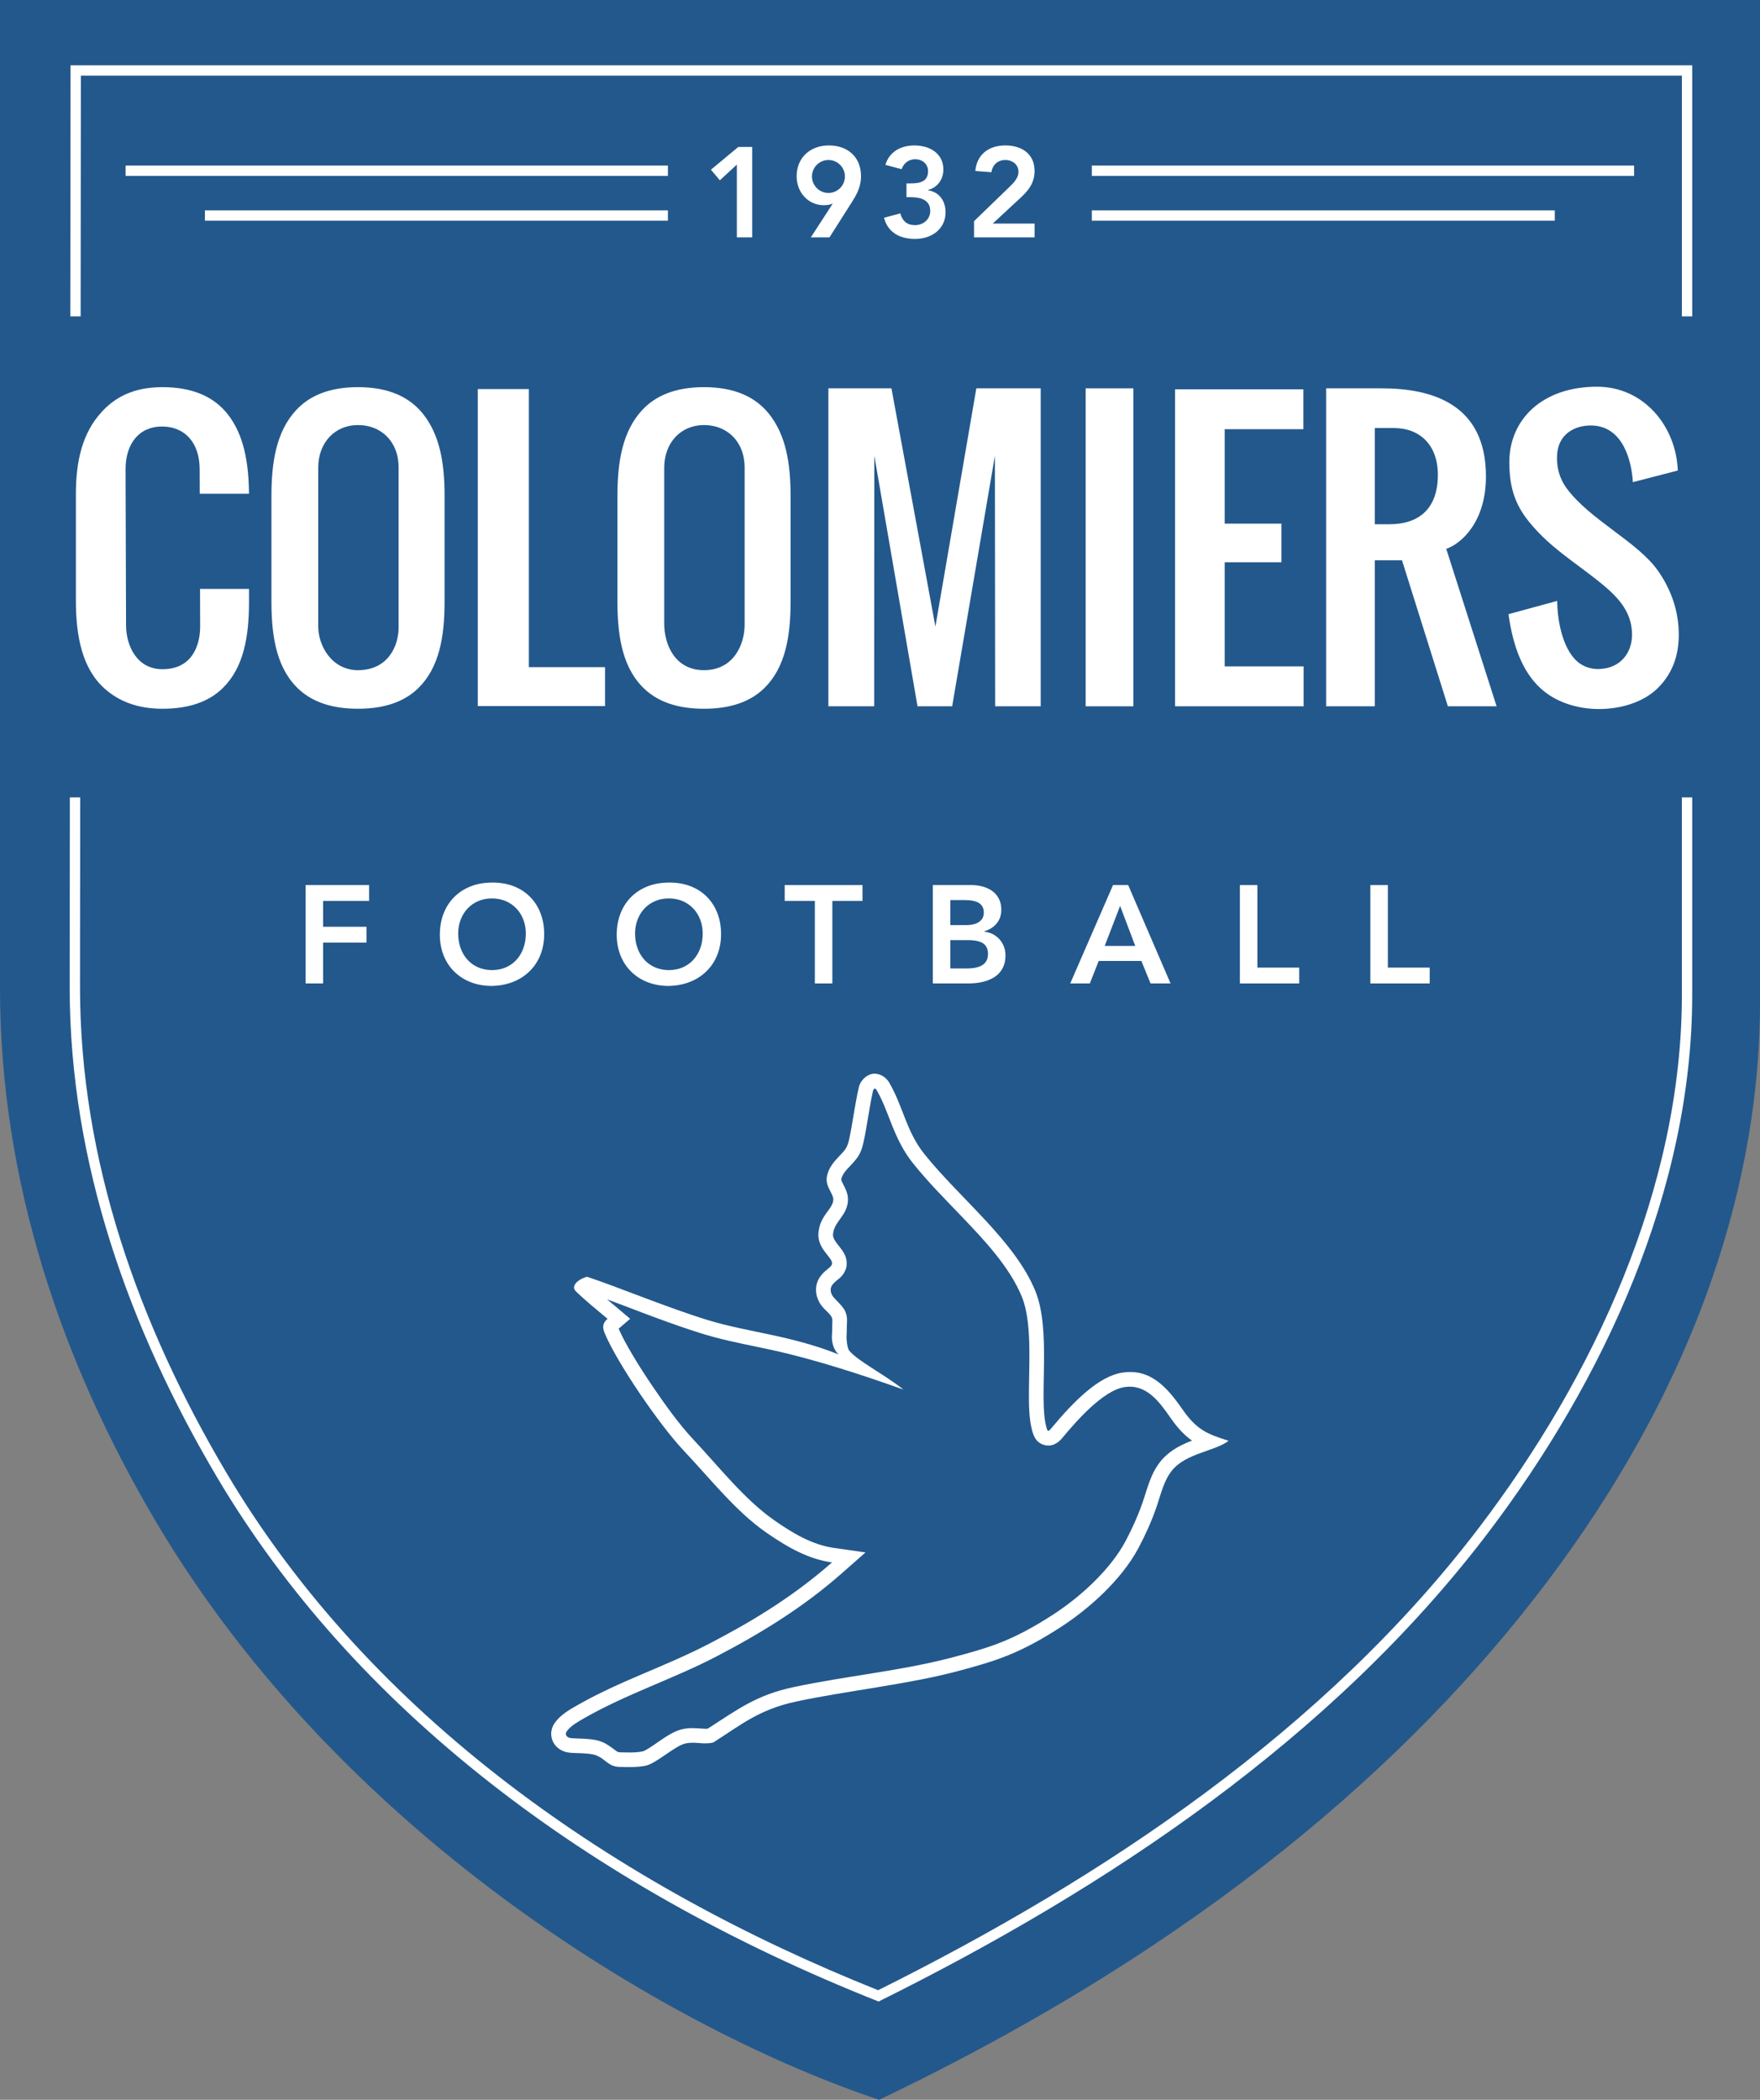 <?xml version="1.0" encoding="UTF-8" standalone="no"?>
<svg
   xmlns:dc="http://purl.org/dc/elements/1.1/"
   xmlns:cc="http://creativecommons.org/ns#"
   xmlns:rdf="http://www.w3.org/1999/02/22-rdf-syntax-ns#"
   xmlns:svg="http://www.w3.org/2000/svg"
   xmlns="http://www.w3.org/2000/svg"
   xmlns:sodipodi="http://sodipodi.sourceforge.net/DTD/sodipodi-0.dtd"
   xmlns:inkscape="http://www.inkscape.org/namespaces/inkscape"
   inkscape:version="1.0 (4035a4f, 2020-05-01)"
   sodipodi:docname="Logo US Colomiers Football - 2019.svg"
   viewBox="0 0 502.894 600"
   id="svg897"
   height="600"
   width="502.894"
   version="1.1">
  <rect x="0" y="0" width="502.894" height="600" fill="#808080" stroke="none"/>
  <defs
     id="defs901" />
  <sodipodi:namedview
     inkscape:current-layer="svg897"
     inkscape:window-maximized="0"
     inkscape:window-y="0"
     inkscape:window-x="0"
     inkscape:cy="283.46459"
     inkscape:cx="237.58789"
     inkscape:zoom="0.70555555"
     showgrid="false"
     id="namedview899"
     inkscape:window-height="900"
     inkscape:window-width="1440"
     inkscape:pageshadow="2"
     inkscape:pageopacity="0"
     guidetolerance="10"
     gridtolerance="10"
     objecttolerance="10"
     borderopacity="1"
     bordercolor="#666666"
     pagecolor="#ffffff" />
  <path
     d="m 0,0 h 502.894 v 286.66 c 0,41.348 -11.926,101.019 -61.776,166.573 C 403.561,502.623 344.401,555.474 251.191,600 193.597,580.798 98.62,526.045 44.662,434.977 17.681,389.439 0,337.693 0,282.271 Z"
     style="fill:#23588c;fill-rule:evenodd;stroke-width:1.058"
     id="path833" />
  <g
     transform="matrix(1.058,0,0,1.058,-63.553,-145.5)"
     id="g1002">
    <path
       id="path837"
       style="fill:#ffffff;fill-rule:evenodd"
       d="m 391.88,526.639 c -6.062,-1.861 -8.761,-3.167 -12.474,-8.497 -4.219,-6.057 -8.736,-11.123 -16.365,-9.885 -6.213,1.008 -12.872,7.562 -19.099,15.077 -0.889,1.073 -0.995,0.7 -1.331,-0.574 -2.04,-7.733 1.466,-25.871 -2.948,-36.614 -5.544,-13.497 -20.257,-24.878 -29.86,-36.829 -5.03,-6.259 -5.754,-12.816 -9.583,-19.409 -0.927,-1.596 -2.776,-2.64 -4.495,-2.37 -1.718,0.269 -3.31,1.855 -3.721,3.654 -1.048,4.59 -1.787,10.47 -2.665,14.31 -0.525,2.296 -1.43,3.005 -2.539,4.185 -1.427,1.517 -2.975,3.176 -3.418,5.626 -0.499,2.761 1.911,4.625 1.736,6.375 -0.253,2.534 -3.685,4.154 -4.021,8.935 -0.291,4.146 3.768,6.491 3.686,8.074 -0.059,1.139 -1.497,1.451 -2.967,3.297 -2.217,2.784 -1.519,6.358 0.528,8.639 1.572,1.752 2.636,2.19 2.52,3.832 -0.086,1.233 0.011,2.152 -0.111,3.645 -0.128,1.57 0.333,3.991 1.858,5.23 -13.094,-5.221 -24.359,-5.948 -35.207,-9.243 -10.848,-3.295 -24.555,-9.031 -32.768,-11.746 -2.425,0.631 -4.526,2.475 -3.034,3.929 2.713,2.643 5.538,4.877 8.554,7.431 -0.804,0.688 -1.709,1.634 -0.786,3.853 3.377,8.119 14.8,24.767 21.193,31.57 7.837,8.339 14.322,16.632 22.4,22.26 6.281,4.377 11.714,7.234 17.802,8.102 -11.424,10.061 -23.352,16.846 -33.105,21.921 -12.112,6.303 -24.03,9.986 -35.694,16.66 -2.208,1.263 -4.412,2.523 -5.965,4.606 -2.062,2.765 -1.036,6.43 2.173,7.775 1.824,0.765 4.054,0.349 7.343,0.772 3.889,0.5 4.254,3.407 7.833,3.491 1.753,0.041 4.57,0.194 7.097,-0.326 2.78,-0.572 7.81,-5.26 10.571,-5.958 2.761,-0.698 4.995,0.387 7.702,-0.319 7.542,-4.811 12.366,-8.904 22.36,-11.049 13.303,-2.855 30.177,-4.628 43.561,-8.19 10.722,-2.854 16.862,-4.806 27.825,-11.868 7.167,-4.617 16.316,-12.472 21.089,-21.449 1.855,-3.489 3.505,-7.157 4.797,-10.882 1.292,-3.725 2,-7.283 4.297,-10.089 3.799,-4.639 11.715,-5.164 15.229,-7.95 z" />
    <path
       id="path839"
       style="fill:#23588c;fill-rule:evenodd"
       d="m 251.221,604.382 c 8.036,-5.163 13.059,-9.041 23.031,-11.18 14.338,-3.077 29.212,-4.376 43.374,-8.145 3.86,-1.028 7.741,-2.083 11.488,-3.474 5.457,-2.025 10.33,-4.751 15.213,-7.897 7.376,-4.752 15.567,-12.135 19.74,-19.981 1.763,-3.316 3.321,-6.771 4.552,-10.321 1.399,-4.033 2.185,-7.892 4.973,-11.298 0.342,-0.417 0.709,-0.814 1.097,-1.187 1.909,-1.84 4.249,-3.075 6.687,-4.062 0.187,-0.076 0.397,-0.155 0.624,-0.239 -2.061,-1.446 -3.86,-3.356 -5.838,-6.195 -3.028,-4.348 -6.535,-9.208 -12.487,-8.242 -5.798,0.941 -13.124,9.396 -16.688,13.698 -1.237,1.492 -2.865,2.472 -4.906,1.91 -2.072,-0.571 -2.807,-2.159 -3.292,-3.998 -0.82,-3.11 -0.848,-6.848 -0.834,-10.058 0.017,-3.881 0.167,-7.758 0.121,-11.641 -0.054,-4.536 -0.331,-10.19 -2.069,-14.421 -3.285,-7.996 -10.3,-15.41 -16.22,-21.592 -4.448,-4.645 -9.034,-9.247 -13.065,-14.263 -2.764,-3.439 -4.444,-7.05 -6.04,-11.117 -1.175,-2.994 -2.258,-5.99 -3.88,-8.783 -0.083,-0.144 -0.3,-0.361 -0.482,-0.428 -0.192,0.115 -0.418,0.415 -0.461,0.606 -1.08,4.73 -1.587,9.592 -2.665,14.311 -0.653,2.858 -1.633,4.014 -3.512,6.012 -0.942,1.002 -2.154,2.215 -2.408,3.622 -0.044,0.242 0.287,0.886 0.388,1.086 0.835,1.66 1.589,3.01 1.393,4.977 -0.388,3.896 -3.775,5.451 -4.011,8.82 -0.164,2.341 3.886,4.241 3.69,8.003 -0.048,0.922 -0.059,0.948 -0.406,1.762 -0.877,2.066 -2.255,2.334 -3.416,3.792 -0.887,1.113 -0.502,2.555 0.378,3.535 1.962,2.187 3.767,3.269 3.521,6.75 -0.086,1.224 -0.013,2.442 -0.114,3.688 -0.045,0.552 0.144,3.164 0.725,3.867 2.373,2.867 9.288,6.266 14.642,10.509 -11.313,-4.015 -23.587,-8.052 -35.319,-10.639 -5.232,-1.154 -10.515,-2.107 -15.693,-3.492 -0.936,-0.25 -1.868,-0.515 -2.795,-0.796 -4.291,-1.303 -8.536,-2.811 -12.745,-4.359 -4.493,-1.652 -8.991,-3.428 -13.508,-5.093 0.905,0.754 1.811,1.506 2.708,2.265 l 3.544,3.001 -3.105,2.658 c 0.997,2.328 2.32,4.665 3.598,6.835 1.787,3.035 3.705,6.008 5.687,8.919 3.258,4.785 7.044,10.102 11.009,14.32 6.761,7.194 13.688,16.087 21.779,21.724 4.854,3.382 10.143,6.582 16.1,7.431 l 8.493,1.211 -6.438,5.67 c -10.353,9.118 -21.701,16.117 -33.892,22.461 -11.617,6.046 -24.202,10.088 -35.555,16.584 -1.617,0.926 -3.621,2.012 -4.759,3.539 -0.539,0.722 -0.279,1.425 0.532,1.765 0.412,0.173 1.3,0.193 1.74,0.21 1.549,0.058 3.032,0.088 4.578,0.287 3.032,0.39 4.177,1.444 6.468,3.093 0.348,0.25 0.522,0.357 0.953,0.367 2.036,0.048 4.195,0.168 6.201,-0.244 0.886,-0.225 3.103,-1.805 3.906,-2.353 1.895,-1.294 4.272,-3.004 6.499,-3.568 1.899,-0.48 3.507,-0.387 5.419,-0.244 0.561,0.042 1.174,0.09 1.752,0.025 z" />
  </g>
  <g
     transform="matrix(1.058,0,0,1.058,-63.553,-145.5)"
     id="g991">
    <path
       id="path841"
       style="fill:#ffffff;fill-rule:evenodd"
       d="m 259.072,201.638 h 4.14 v -24.424 h -3.76 l -7.382,6.141 2.414,2.863 4.588,-4.243 z" />
    <path
       id="path843"
       style="fill:#ffffff;fill-rule:evenodd"
       d="m 284.083,201.638 6.244,-9.831 c 0.455,-0.708 0.851,-1.415 1.19,-2.116 0.339,-0.707 0.604,-1.432 0.793,-2.185 0.195,-0.747 0.287,-1.546 0.293,-2.392 -0.006,-1.299 -0.219,-2.455 -0.638,-3.484 -0.426,-1.024 -1.018,-1.897 -1.794,-2.616 -0.77,-0.719 -1.69,-1.265 -2.748,-1.644 -1.058,-0.373 -2.231,-0.569 -3.513,-0.569 -1.259,0.006 -2.414,0.201 -3.467,0.593 -1.058,0.391 -1.978,0.948 -2.753,1.679 -0.782,0.73 -1.386,1.61 -1.817,2.633 -0.431,1.024 -0.649,2.174 -0.655,3.444 0.006,1.069 0.184,2.07 0.54,3.006 0.357,0.937 0.862,1.765 1.518,2.484 0.649,0.713 1.426,1.277 2.322,1.685 0.897,0.408 1.886,0.615 2.967,0.621 0.281,0 0.563,-0.017 0.851,-0.046 0.287,-0.029 0.558,-0.074 0.805,-0.138 0.247,-0.063 0.454,-0.138 0.621,-0.23 l 0.069,0.069 -5.864,9.038 z m 4.174,-16.455 c -0.006,0.615 -0.121,1.19 -0.351,1.73 -0.23,0.535 -0.546,1.007 -0.954,1.415 -0.408,0.408 -0.88,0.725 -1.415,0.954 -0.54,0.23 -1.115,0.345 -1.73,0.351 -0.615,-0.006 -1.19,-0.12 -1.731,-0.351 -0.535,-0.23 -1.006,-0.546 -1.414,-0.954 -0.408,-0.408 -0.724,-0.88 -0.955,-1.415 -0.23,-0.54 -0.345,-1.115 -0.351,-1.73 0.006,-0.615 0.121,-1.196 0.351,-1.731 0.23,-0.534 0.546,-1.006 0.955,-1.414 0.408,-0.408 0.879,-0.724 1.414,-0.955 0.54,-0.23 1.115,-0.345 1.731,-0.351 0.615,0.006 1.19,0.121 1.73,0.351 0.535,0.23 1.006,0.547 1.415,0.955 0.408,0.408 0.725,0.88 0.954,1.414 0.23,0.535 0.345,1.115 0.351,1.731 z" />
    <path
       id="path845"
       style="fill:#ffffff;fill-rule:evenodd"
       d="m 304.884,190.771 h 1 c 0.638,-0.006 1.276,0.04 1.909,0.138 0.632,0.092 1.219,0.27 1.742,0.535 0.529,0.259 0.954,0.638 1.276,1.133 0.316,0.489 0.483,1.133 0.489,1.921 -0.006,0.569 -0.115,1.092 -0.328,1.558 -0.219,0.472 -0.517,0.874 -0.897,1.214 -0.38,0.334 -0.816,0.598 -1.305,0.782 -0.494,0.184 -1.018,0.276 -1.575,0.276 -1.098,-0.006 -1.972,-0.287 -2.616,-0.834 -0.644,-0.552 -1.098,-1.334 -1.351,-2.34 l -4.415,1.173 c 0.368,1.351 0.954,2.449 1.759,3.295 0.805,0.845 1.777,1.46 2.909,1.852 1.133,0.391 2.368,0.586 3.714,0.581 1.098,0 2.139,-0.161 3.122,-0.472 0.989,-0.316 1.863,-0.776 2.633,-1.386 0.765,-0.615 1.368,-1.368 1.811,-2.259 0.443,-0.897 0.667,-1.926 0.679,-3.094 0,-1.012 -0.184,-1.932 -0.547,-2.771 -0.356,-0.839 -0.891,-1.535 -1.598,-2.093 -0.707,-0.552 -1.581,-0.908 -2.616,-1.069 v -0.069 c 0.868,-0.224 1.61,-0.603 2.231,-1.138 0.621,-0.535 1.104,-1.179 1.437,-1.932 0.334,-0.753 0.5,-1.57 0.506,-2.449 -0.006,-1.081 -0.219,-2.024 -0.632,-2.84 -0.414,-0.811 -0.983,-1.489 -1.702,-2.035 -0.724,-0.547 -1.558,-0.961 -2.495,-1.231 -0.943,-0.276 -1.938,-0.414 -3.001,-0.414 -0.903,0 -1.765,0.104 -2.587,0.311 -0.822,0.207 -1.581,0.523 -2.271,0.954 -0.696,0.426 -1.294,0.972 -1.8,1.633 -0.512,0.656 -0.903,1.443 -1.173,2.346 l 4.381,1.173 c 0.201,-0.563 0.483,-1.046 0.839,-1.449 0.362,-0.402 0.782,-0.707 1.265,-0.919 0.477,-0.213 1,-0.322 1.552,-0.322 0.684,0.006 1.288,0.144 1.811,0.42 0.517,0.27 0.926,0.65 1.225,1.127 0.293,0.483 0.443,1.034 0.448,1.661 -0.006,0.736 -0.144,1.322 -0.408,1.771 -0.264,0.443 -0.626,0.776 -1.081,0.995 -0.448,0.225 -0.96,0.374 -1.523,0.449 -0.564,0.069 -1.144,0.103 -1.748,0.098 h -1.069 z" />
    <path
       id="path847"
       style="fill:#ffffff;fill-rule:evenodd"
       d="m 323.132,201.638 h 16.351 v -3.726 h -11.315 l 7.555,-7.003 c 0.73,-0.661 1.38,-1.351 1.943,-2.07 0.564,-0.713 1.007,-1.489 1.322,-2.328 0.322,-0.834 0.489,-1.759 0.494,-2.777 -0.006,-1.173 -0.212,-2.196 -0.615,-3.065 -0.408,-0.868 -0.972,-1.587 -1.69,-2.162 -0.725,-0.575 -1.558,-1 -2.513,-1.282 -0.954,-0.287 -1.978,-0.426 -3.082,-0.426 -1.109,0 -2.133,0.15 -3.07,0.443 -0.943,0.293 -1.765,0.73 -2.484,1.311 -0.713,0.581 -1.294,1.299 -1.731,2.161 -0.443,0.857 -0.713,1.852 -0.822,2.984 l 4.347,0.345 c 0.098,-0.672 0.311,-1.253 0.644,-1.747 0.334,-0.494 0.77,-0.88 1.299,-1.15 0.529,-0.276 1.133,-0.414 1.817,-0.414 0.644,0 1.231,0.133 1.765,0.386 0.535,0.259 0.966,0.621 1.288,1.104 0.328,0.477 0.494,1.046 0.5,1.719 -0.006,0.419 -0.081,0.822 -0.23,1.201 -0.155,0.385 -0.356,0.748 -0.604,1.087 -0.247,0.345 -0.517,0.666 -0.811,0.977 -0.293,0.305 -0.587,0.598 -0.874,0.874 l -9.486,9.176 z" />
  </g>
  <g
     transform="matrix(1.058,0,0,1.058,-63.553,-145.5)"
     id="g985">
    <path
       d="m 142.606,403.128 h 4.729 v -11.032 h 11.708 v -4.278 h -11.708 v -6.98 h 12.421 v -4.278 h -17.149 z"
       style="fill:#ffffff;fill-rule:evenodd"
       id="path849" />
    <path
       d="m 178.856,389.956 c 0.013,2.083 0.356,3.965 1.044,5.66 0.682,1.695 1.651,3.152 2.908,4.372 1.251,1.22 2.727,2.158 4.441,2.814 1.707,0.663 3.59,0.994 5.641,1 2.083,-0.044 3.984,-0.407 5.71,-1.082 1.726,-0.682 3.215,-1.632 4.472,-2.864 1.263,-1.226 2.233,-2.689 2.921,-4.384 0.688,-1.701 1.038,-3.584 1.044,-5.666 -0.006,-2.139 -0.356,-4.065 -1.044,-5.791 -0.688,-1.72 -1.658,-3.196 -2.921,-4.422 -1.257,-1.226 -2.746,-2.158 -4.472,-2.795 -1.726,-0.638 -3.627,-0.945 -5.71,-0.913 -2.051,0.007 -3.934,0.338 -5.641,1.001 -1.714,0.663 -3.19,1.607 -4.441,2.839 -1.257,1.232 -2.227,2.715 -2.908,4.441 -0.688,1.726 -1.032,3.653 -1.044,5.791 z m 4.953,-0.3 c 0.006,-1.332 0.225,-2.57 0.657,-3.715 0.432,-1.145 1.044,-2.152 1.845,-3.014 0.806,-0.869 1.763,-1.539 2.883,-2.026 1.113,-0.481 2.358,-0.732 3.734,-0.738 1.382,0.006 2.639,0.256 3.759,0.738 1.12,0.488 2.082,1.157 2.889,2.026 0.806,0.863 1.419,1.87 1.851,3.014 0.438,1.145 0.65,2.383 0.657,3.715 -0.007,1.426 -0.219,2.733 -0.657,3.934 -0.432,1.194 -1.045,2.239 -1.851,3.127 -0.807,0.888 -1.77,1.576 -2.889,2.064 -1.12,0.488 -2.377,0.738 -3.759,0.744 -1.376,-0.006 -2.62,-0.256 -3.734,-0.744 -1.12,-0.488 -2.076,-1.176 -2.883,-2.064 -0.801,-0.888 -1.413,-1.933 -1.845,-3.127 -0.432,-1.201 -0.65,-2.508 -0.657,-3.934 z"
       style="fill:#ffffff;fill-rule:evenodd"
       id="path851" />
    <path
       d="m 226.626,389.956 c 0.013,2.083 0.356,3.965 1.044,5.66 0.682,1.695 1.651,3.152 2.908,4.372 1.251,1.22 2.727,2.158 4.441,2.814 1.707,0.663 3.59,0.994 5.641,1 2.083,-0.044 3.984,-0.407 5.71,-1.082 1.726,-0.682 3.215,-1.632 4.472,-2.864 1.263,-1.226 2.233,-2.689 2.921,-4.384 0.688,-1.701 1.038,-3.584 1.044,-5.666 -0.006,-2.139 -0.356,-4.065 -1.044,-5.791 -0.688,-1.72 -1.658,-3.196 -2.921,-4.422 -1.257,-1.226 -2.746,-2.158 -4.472,-2.795 -1.726,-0.638 -3.627,-0.945 -5.71,-0.913 -2.051,0.007 -3.934,0.338 -5.641,1.001 -1.714,0.663 -3.19,1.607 -4.441,2.839 -1.257,1.232 -2.227,2.715 -2.908,4.441 -0.688,1.726 -1.032,3.653 -1.044,5.791 z m 4.953,-0.3 c 0.006,-1.332 0.225,-2.57 0.657,-3.715 0.432,-1.145 1.044,-2.152 1.845,-3.014 0.807,-0.869 1.763,-1.539 2.883,-2.026 1.113,-0.481 2.358,-0.732 3.734,-0.738 1.382,0.006 2.639,0.256 3.759,0.738 1.12,0.488 2.082,1.157 2.889,2.026 0.806,0.863 1.42,1.87 1.851,3.014 0.438,1.145 0.65,2.383 0.657,3.715 -0.006,1.426 -0.219,2.733 -0.657,3.934 -0.432,1.194 -1.045,2.239 -1.851,3.127 -0.807,0.888 -1.77,1.576 -2.889,2.064 -1.119,0.488 -2.377,0.738 -3.759,0.744 -1.376,-0.006 -2.62,-0.256 -3.734,-0.744 -1.12,-0.488 -2.076,-1.176 -2.883,-2.064 -0.801,-0.888 -1.413,-1.933 -1.845,-3.127 -0.432,-1.201 -0.65,-2.508 -0.657,-3.934 z"
       style="fill:#ffffff;fill-rule:evenodd"
       id="path853" />
    <path
       d="m 280.137,403.128 h 4.728 v -22.29 h 8.143 v -4.278 h -21.014 v 4.278 h 8.143 z"
       style="fill:#ffffff;fill-rule:evenodd"
       id="path855" />
    <path
       d="m 311.995,403.128 h 9.569 c 1.013,0 2.007,-0.075 2.977,-0.232 0.976,-0.162 1.883,-0.419 2.733,-0.775 0.857,-0.35 1.607,-0.826 2.258,-1.407 0.65,-0.588 1.157,-1.307 1.526,-2.158 0.369,-0.851 0.557,-1.858 0.563,-3.009 -0.007,-1.151 -0.257,-2.182 -0.745,-3.096 -0.487,-0.919 -1.163,-1.67 -2.026,-2.251 -0.857,-0.582 -1.845,-0.938 -2.971,-1.07 v -0.075 c 0.919,-0.275 1.726,-0.682 2.414,-1.207 0.688,-0.532 1.226,-1.182 1.613,-1.951 0.388,-0.769 0.582,-1.657 0.588,-2.658 -0.006,-0.969 -0.156,-1.82 -0.463,-2.552 -0.3,-0.738 -0.719,-1.37 -1.245,-1.889 -0.531,-0.525 -1.144,-0.95 -1.832,-1.282 -0.694,-0.332 -1.432,-0.575 -2.214,-0.726 -0.782,-0.156 -1.582,-0.231 -2.389,-0.231 h -10.357 z m 4.729,-22.515 h 3.902 c 1.776,0 3.077,0.281 3.909,0.85 0.832,0.563 1.245,1.42 1.232,2.564 0,0.669 -0.175,1.251 -0.526,1.751 -0.35,0.5 -0.875,0.888 -1.576,1.163 -0.701,0.281 -1.576,0.419 -2.627,0.426 h -4.315 z m 0,10.807 h 4.54 c 1.276,-0.007 2.327,0.113 3.158,0.356 0.838,0.244 1.457,0.638 1.864,1.188 0.406,0.55 0.607,1.288 0.607,2.208 -0.006,0.694 -0.131,1.276 -0.369,1.745 -0.244,0.469 -0.569,0.851 -0.976,1.138 -0.407,0.288 -0.863,0.5 -1.369,0.651 -0.507,0.15 -1.026,0.25 -1.557,0.3 -0.538,0.05 -1.051,0.075 -1.545,0.069 h -4.353 z"
       style="fill:#ffffff;fill-rule:evenodd"
       id="path857" />
    <path
       d="m 349.108,403.128 h 5.291 l 2.402,-6.079 h 11.52 l 2.476,6.079 h 5.404 l -11.445,-26.568 h -4.09 z m 9.306,-10.132 4.165,-10.807 4.09,10.807 z"
       style="fill:#ffffff;fill-rule:evenodd"
       id="path859" />
    <path
       d="m 394.926,403.128 h 16.024 v -4.278 h -11.295 v -22.29 h -4.729 z"
       style="fill:#ffffff;fill-rule:evenodd"
       id="path861" />
    <path
       d="m 430.162,403.128 h 16.024 v -4.278 h -11.295 v -22.29 h -4.729 z"
       style="fill:#ffffff;fill-rule:evenodd"
       id="path863" />
  </g>
  <g
     transform="matrix(1.058,0,0,1.058,-63.553,-145.5)"
     id="g975">
    <path
       d="m 146.013,263.83 v 42.844 c 0,5.355 3.727,11.846 10.742,11.846 7.939,0 10.969,-6.293 10.969,-11.611 v -43.079 c 0,-7.188 -4.838,-11.512 -10.969,-11.512 -6.241,0 -10.742,4.74 -10.742,11.512 z m -12.635,7.516 c 0,-9.263 1.413,-17.338 6.613,-23.002 3.557,-3.875 8.893,-6.26 16.764,-6.26 8.455,0 13.989,2.775 17.535,7.196 4.56,5.684 5.843,13.32 5.843,22.066 v 28.798 c 0,9.481 -1.495,17.696 -7.039,23.169 -3.552,3.507 -8.777,5.628 -16.339,5.628 -7.118,0 -12.164,-1.871 -15.693,-5.004 -6.083,-5.402 -7.684,-13.923 -7.684,-23.793 z"
       style="fill:#ffffff;fill-rule:evenodd"
       id="path866" />
    <path
       d="m 93.98,264.222 0.131,42.192 c 0.017,5.349 2.813,11.846 9.828,11.846 7.939,0 10.202,-6.293 10.186,-11.612 l -0.031,-10.071 h 13.224 v 3.567 c 0,9.481 -1.495,17.696 -7.039,23.169 -3.552,3.506 -8.777,5.628 -16.339,5.628 -7.118,0 -12.036,-2.264 -15.562,-5.395 -6.081,-5.399 -7.815,-14.053 -7.815,-23.923 v -28.537 c 0,-9.263 1.807,-16.688 7.005,-22.349 3.554,-3.872 8.501,-6.652 16.372,-6.652 8.455,0 13.989,2.775 17.535,7.196 4.431,5.523 5.768,13.151 5.84,21.587 h -13.3 l -0.02,-6.646 c -0.021,-7.188 -4.055,-11.512 -10.186,-11.512 -6.241,0 -9.828,4.74 -9.828,11.512 z"
       style="fill:#ffffff;fill-rule:evenodd"
       id="path868" />
    <path
       d="m 239.459,263.83 v 42.194 c 0,5.353 2.743,12.497 10.742,12.497 7.999,0 10.969,-6.944 10.969,-12.262 v -42.428 c 0,-7.188 -4.838,-11.512 -10.969,-11.512 -6.241,0 -10.742,4.742 -10.742,11.512 z m -12.635,7.516 c 0,-9.263 1.413,-17.338 6.613,-23.002 3.557,-3.875 8.893,-6.26 16.764,-6.26 8.455,0 13.989,2.775 17.535,7.196 4.56,5.684 5.843,13.32 5.843,22.066 v 28.798 c 0,9.481 -1.495,17.696 -7.039,23.169 -3.552,3.507 -8.777,5.628 -16.339,5.628 -7.118,0 -12.164,-1.871 -15.693,-5.004 -6.083,-5.402 -7.684,-13.923 -7.684,-23.793 z"
       style="fill:#ffffff;fill-rule:evenodd"
       id="path870" />
    <path
       d="m 189.107,328.214 v -85.614 h 13.794 v 75.105 h 20.567 v 10.509 z"
       style="fill:#ffffff;fill-rule:evenodd"
       id="path872" />
    <path
       d="m 283.793,328.279 v -85.875 h 17.029 l 11.872,64.334 11.056,-64.334 h 17.385 v 85.875 h -12.3 l -0.068,-67.689 -11.546,67.689 h -9.356 l -11.671,-67.689 -0.038,67.689 z"
       style="fill:#ffffff;fill-rule:evenodd"
       id="path874" />
    <path
       d="m 366.158,328.279 h -12.88 v -85.875 h 12.88 z"
       style="fill:#ffffff;fill-rule:evenodd"
       id="path876" />
    <path
       d="m 377.42,328.279 v -85.614 h 34.651 v 10.773 h -21.249 v 25.503 H 406.15 v 10.429 h -15.328 v 28.137 h 21.308 v 10.773 z"
       style="fill:#ffffff;fill-rule:evenodd"
       id="path878" />
    <path
       d="m 431.362,279.106 h 3.983 c 7.841,0 13.05,-4.092 13.05,-13.346 0,-8.184 -5.004,-12.636 -11.847,-12.636 h -5.187 z m -13.141,49.173 v -85.875 h 14.973 c 13.418,0 28.188,4.097 28.188,23.788 0,12.235 -6.583,18.141 -10.725,19.56 l 13.601,42.526 H 451.099 L 438.705,288.841 h -7.343 v 39.438 z"
       style="fill:#ffffff;fill-rule:evenodd"
       id="path880" />
    <path
       d="m 467.469,303.398 13.149,-3.583 c 0,3.931 1.006,12.477 5.447,16.382 1.48,1.302 3.576,2.082 5.832,2.017 5.973,-0.172 8.938,-4.555 8.938,-9.261 0,-6.704 -4.429,-10.837 -9.756,-15.017 -6.446,-5.058 -12.354,-8.671 -17.616,-14.95 -3.711,-4.429 -5.769,-8.962 -5.769,-16.621 0,-11.534 8.878,-20.4 23.687,-20.4 12.653,0 21.355,10.679 21.819,22.636 l -12.146,3.138 c -0.268,-4.987 -2.318,-15.303 -11.37,-15.303 -4.246,0 -8.844,2.216 -9.103,8.128 -0.131,2.983 0.537,6.035 2.609,8.856 6.22,8.467 19.166,14.424 24.663,22.269 3.615,5.16 5.608,11.008 5.608,17.263 0,5.923 -1.919,10.742 -5.737,14.47 -3.807,3.717 -9.789,5.595 -15.827,5.595 -5.536,0 -11.005,-1.682 -14.889,-4.84 -5.323,-4.328 -8.248,-11.431 -9.54,-20.781 z"
       style="fill:#ffffff;fill-rule:evenodd"
       id="path882" />
  </g>
  <g
     transform="matrix(1.058,0,0,1.058,-63.553,-145.5)"
     id="g998">
    <path
       id="path835"
       style="fill:#ffffff;fill-rule:evenodd"
       d="m 297.351,678.083 c 61.942,-30.722 122.376,-71.06 164.479,-126.428 31.375,-41.259 55.255,-92.858 55.255,-145.408 v -53.365 h -2.791 v 53.365 c 0,51.963 -23.715,102.993 -54.685,143.719 C 417.95,604.75 358.263,644.633 297.225,675.029 226.795,646.904 160.441,601.484 121.171,535.205 97.56,495.355 81.678,450.923 81.678,404.193 l 0.048,-51.312 h -2.791 l -0.048,51.311 c 0,47.216 15.981,92.094 39.882,132.434 36.491,61.589 99.105,109.951 178.582,141.456 z M 517.086,222.966 V 155.155 H 79.12 l -0.063,67.811 h 2.791 l 0.06,-65.02 h 432.387 v 65.02 z" />
    <path
       id="path885"
       style="fill:#ffffff;fill-rule:evenodd"
       d="M 501.387,182.239 H 354.932 v 2.791 h 146.456 z" />
    <path
       id="path887"
       style="fill:#ffffff;fill-rule:evenodd"
       d="M 479.969,194.333 H 354.932 v 2.791 h 125.037 z" />
    <path
       id="path890"
       style="fill:#ffffff;fill-rule:evenodd"
       d="M 93.995,182.239 H 240.451 v 2.791 H 93.995 Z" />
    <path
       id="path892"
       style="fill:#ffffff;fill-rule:evenodd"
       d="M 115.414,194.333 H 240.451 v 2.791 H 115.414 Z" />
  </g>
</svg>
